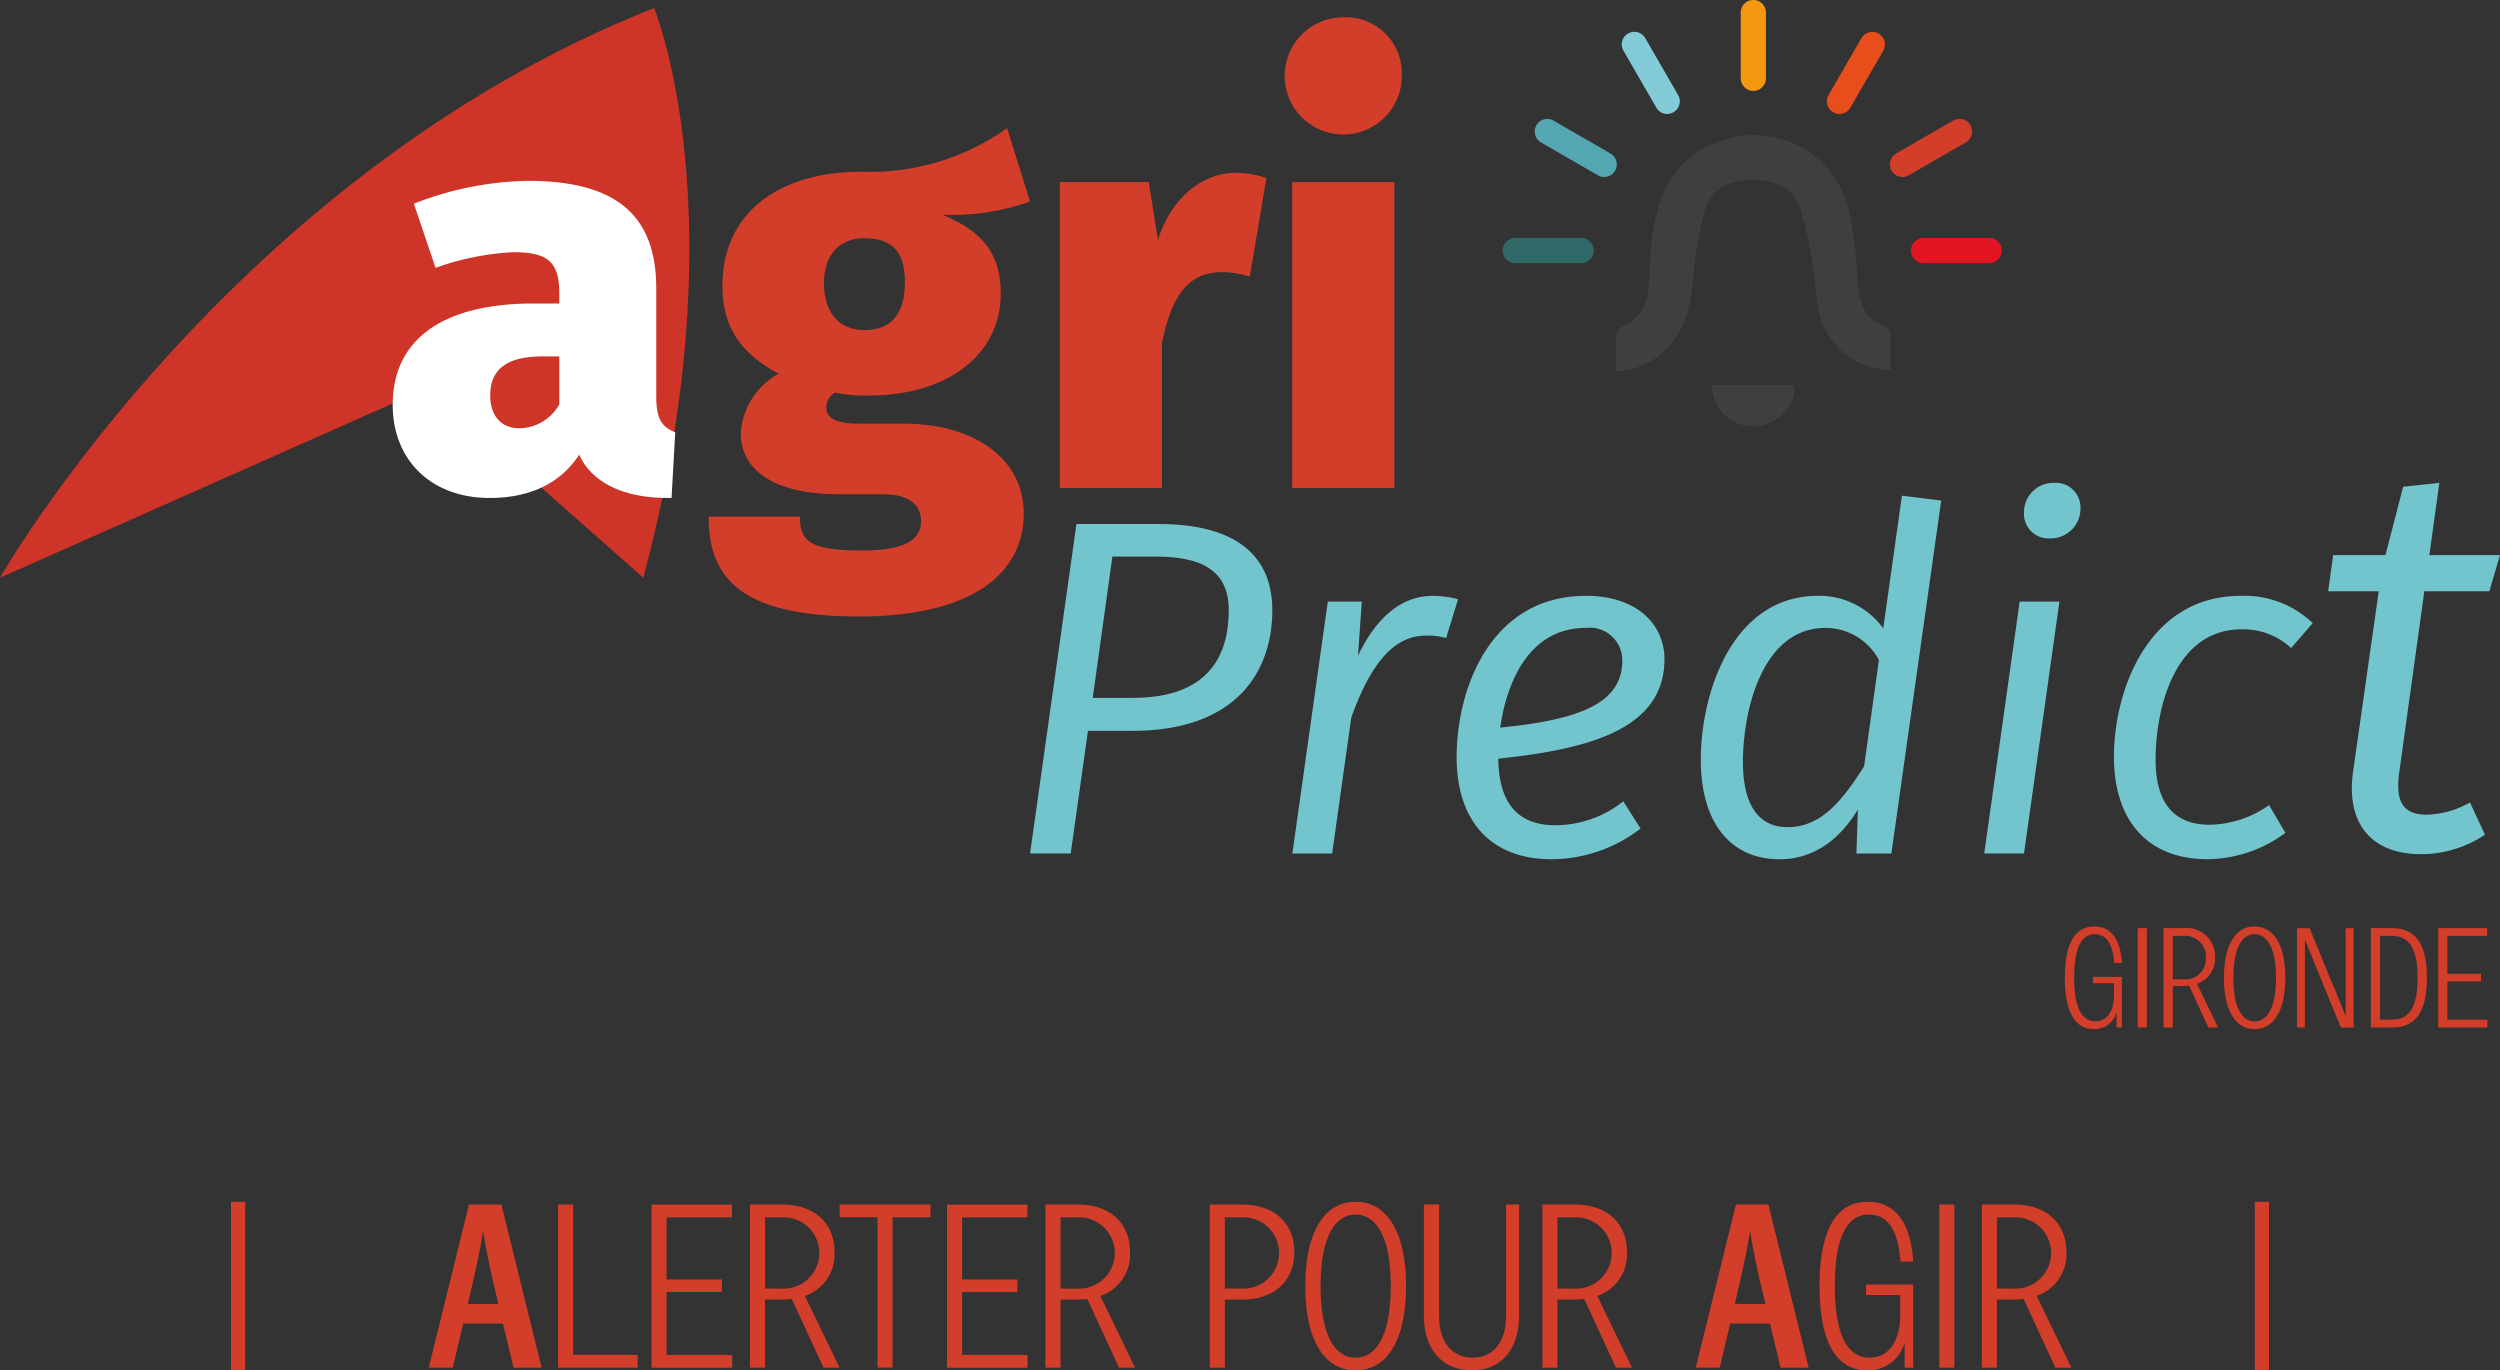 <svg xmlns="http://www.w3.org/2000/svg" xmlns:xlink="http://www.w3.org/1999/xlink" width="196.842" height="107.9" viewBox="0 0 196.842 107.9">
  <rect x="0" y="0" width="196.842" height="107.9" fill="#333333" stroke="none"/>
  <defs>
    <clipPath id="clip-path">
      <rect width="160.466" height="13.277" fill="none"/>
    </clipPath>
  </defs>
  <g transform="translate(-38.014 -100.061)">
    <g transform="translate(56.203 194.685)">
      <g transform="translate(0 0)" clip-path="url(#clip-path)">
        <path d="M521.111,236.054h-1.119V222.777h1.119Zm-159.347,0h-1.119V222.777h1.119Z" transform="translate(-360.646 -222.777)" fill="#d23e2a"/>
        <path d="M500.524,229.614V224h1.385a2.809,2.809,0,1,1,0,5.616Zm5.865,6.224-2.733-5.65a3.442,3.442,0,0,0,2.337-3.453c0-2.322-1.617-3.742-4.119-3.742h-2.536v12.845h1.186v-5.361h1.35a5.489,5.489,0,0,0,.756-.054l2.5,5.416Zm-10.4,0h1.185V222.993h-1.185Zm-5.776-6.547v.825h2.7v1.566c0,2-.846,3.367-2.412,3.367-1.746,0-2.737-1.782-2.737-5.633,0-3.833.937-5.633,2.683-5.633,1.566,0,2.322,1.385,2.483,3.707h1.006c-.178-2.969-1.347-4.713-3.579-4.713-2.465,0-3.795,2.176-3.795,6.639s1.347,6.638,3.76,6.638a2.965,2.965,0,0,0,2.933-2.176v1.961h.681v-6.548Zm-10.327,1.529.413-1.764c.307-1.368.576-2.592.773-3.889h.037c.2,1.3.45,2.466.773,3.907l.414,1.746Zm3.6,5.018H485.7l-3.166-12.845h-2.554l-3.167,12.845H478.7l.827-3.473h3.13Zm-17.561-6.224V224h1.386a2.809,2.809,0,1,1,0,5.616Zm5.866,6.224-2.733-5.65a3.442,3.442,0,0,0,2.337-3.453c0-2.322-1.617-3.742-4.119-3.742h-2.536v12.845h1.185v-5.361h1.351a5.465,5.465,0,0,0,.755-.054l2.5,5.416Zm-12.593.215c2.393,0,3.706-1.8,3.706-4.3v-8.762h-1.025v8.8c0,1.871-.9,3.257-2.627,3.257-1.747,0-2.647-1.385-2.647-3.257v-8.8h-1.2v8.762c0,2.5,1.347,4.3,3.8,4.3m-9.177-1c-1.6,0-2.754-1.728-2.754-5.633s1.152-5.633,2.754-5.633c1.62,0,2.773,1.727,2.773,5.633s-1.153,5.633-2.773,5.633m0,1c2.358,0,3.976-2.193,3.976-6.638s-1.618-6.639-3.976-6.639c-2.339,0-3.956,2.193-3.956,6.639s1.617,6.638,3.956,6.638m-8.907-6.439h-1.386V224h1.386a2.809,2.809,0,1,1,0,5.616m-.035-6.621h-2.536v12.845h1.185v-5.361h1.351c2.5,0,4.119-1.421,4.119-3.742s-1.618-3.742-4.119-3.742m-14.287,6.621V224h1.386a2.809,2.809,0,1,1,0,5.616Zm5.866,6.224-2.733-5.65a3.442,3.442,0,0,0,2.336-3.453c0-2.322-1.617-3.742-4.119-3.742h-2.536v12.845h1.185v-5.361h1.35a5.455,5.455,0,0,0,.755-.054l2.5,5.416Zm-13.621-1.006v-4.95h4.354v-.988h-4.354V224h5.146v-1h-6.331v12.845H424.2v-1.006Zm-2.483-11.839h-7.158v1h2.986v11.84h1.185V224h2.986Zm-13.026,6.621V224h1.386a2.809,2.809,0,1,1,0,5.616Zm5.865,6.224-2.733-5.65A3.442,3.442,0,0,0,409,226.735c0-2.322-1.617-3.742-4.12-3.742h-2.535v12.845h1.185v-5.361h1.349a5.467,5.467,0,0,0,.756-.054l2.5,5.416Zm-13.621-1.006v-4.95h4.355v-.988h-4.355V224h5.147v-1h-6.332v12.845h6.349v-1.006Zm-7.359,0V222.993h-1.185v12.845H393.5v-1.006Zm-8.293-4.012.414-1.764c.306-1.368.575-2.592.773-3.889h.036c.2,1.3.45,2.466.773,3.907l.414,1.746Zm3.6,5.018h2.213l-3.166-12.845h-2.555l-3.165,12.845h1.887l.828-3.473h3.13Z" transform="translate(-361.484 -222.777)" fill="#d23e2a"/>
      </g>
    </g>
    <g transform="translate(38.014 100.061)">
      <g transform="translate(0 0.632)">
        <path d="M341.479,145.585s18.026-31.631,51.5-44.858c0,0,6.779,16.287-.847,44.858l-16.946-14.963Z" transform="translate(-341.479 -100.727)" fill="#cf3429"/>
        <path d="M409.362,122.887c0,2.486,1.309,3.706,3.207,3.706,2.079,0,3.164-1.265,3.164-3.795,0-2.4-1.04-3.435-3.209-3.435-1.9,0-3.162,1.265-3.162,3.524m16.22-6.417a18.184,18.184,0,0,1-6.912,1.039c3.118,1.267,4.608,3.028,4.608,6.237,0,4.609-3.975,8-10.392,8a12.524,12.524,0,0,1-2.667-.226,1.394,1.394,0,0,0-.678,1.13c0,.587.271,1.31,2.531,1.31H415.6c5.828,0,9.488,2.938,9.488,7.049,0,5.016-4.474,8.135-12.969,8.135-9.488,0-11.838-3.165-11.838-7.863h7.184c0,1.943.813,2.666,4.879,2.666,3.888,0,4.655-1.129,4.655-2.349,0-1.13-.813-2.079-2.983-2.079h-3.433c-5.558,0-7.772-2.17-7.772-4.789a5.72,5.72,0,0,1,2.982-4.7c-3.206-1.718-4.428-3.888-4.428-6.96,0-5.647,4.382-8.946,10.936-8.946a18.549,18.549,0,0,0,11.476-3.435Z" transform="translate(-344.482 -101.236)" fill="#d23e2a"/>
        <path d="M445.683,114.808l-1.31,7.771a7.1,7.1,0,0,0-2.168-.36c-2.891,0-4.022,2.169-4.745,5.557v11.433h-8.042V115.126h7l.723,4.562c.994-3.207,3.435-5.286,6.1-5.286a7.467,7.467,0,0,1,2.44.407" transform="translate(-345.97 -101.425)" fill="#d23e2a"/>
        <path d="M456.709,138.55h-8.043V114.467h8.043Zm.587-32.624a4.613,4.613,0,1,1-4.61-4.429,4.4,4.4,0,0,1,4.61,4.429" transform="translate(-346.923 -100.766)" fill="#d23e2a"/>
        <path d="M387.182,132.661v-3.773h-1.317c-2.809,0-4.124,1.01-4.124,3.074,0,1.579.834,2.588,2.324,2.588a3.662,3.662,0,0,0,3.117-1.888m9.127,2.195-1.58,5.045c-2.9-.218-4.783-1.051-5.968-3.289-1.666,2.545-4.3,3.422-7.064,3.422-4.652,0-7.634-3.027-7.634-7.329,0-5.131,3.9-7.982,11.1-7.982h2.018v-.79c0-2.547-.966-3.249-3.642-3.249a21.274,21.274,0,0,0-6.1,1.231l-1.709-5.048a25.475,25.475,0,0,1,8.994-1.8c7.106,0,10.09,2.853,10.09,8.469v8.511c0,1.756.438,2.413,1.494,2.808" transform="translate(-343.143 -101.459)" fill="#fff"/>
      </g>
      <path d="M389.552,137.677s1.069,3.538,7.258,3.422l.289-5.177Z" transform="translate(-343.934 -101.892)" fill="#fff"/>
      <g transform="translate(81.1 38.017)">
        <path d="M442.592,150.329c0-3.167-2.186-4.223-5.732-4.223h-3.431l-1.546,11.122h3.169c6.07,0,7.54-3.469,7.54-6.9m3.431,0c0,4.787-2.791,9.5-11.048,9.5h-3.468l-1.358,9.652h-3.2L430.6,143.54h6.485c5.618,0,8.936,2.151,8.936,6.789" transform="translate(-426.944 -140.298)" fill="#73c5cd"/>
        <path d="M461.76,149.766l-.942,3.054a5.37,5.37,0,0,0-1.584-.188c-2.639,0-4.412,2.375-5.882,6.447l-1.508,10.709h-3.131l2.791-19.833h2.676l-.3,4.26c1.509-3.166,3.543-4.712,5.882-4.712a7.779,7.779,0,0,1,2,.264" transform="translate(-428.056 -140.603)" fill="#73c5cd"/>
        <path d="M475.386,154.592a2.563,2.563,0,0,0-2.9-2.564c-4.337,0-6.183,4.11-6.712,7.844,6.109-.6,9.615-1.849,9.615-5.28m-9.765,7.729c.038,3.847,1.847,5.241,4.487,5.241a8.608,8.608,0,0,0,5.355-1.885l1.357,2.148a11.527,11.527,0,0,1-7.014,2.413c-4.787,0-7.466-3.016-7.466-8.031,0-5.467,2.715-12.706,10.181-12.706,4.11,0,6.183,2.337,6.183,4.977,0,5.5-5.882,7.089-13.083,7.842" transform="translate(-428.752 -140.603)" fill="#73c5cd"/>
        <path d="M485.92,162.162c0,3.505,1.321,5.128,3.506,5.128,2.564,0,4.223-1.923,6.033-4.789l1.168-8.371a4.753,4.753,0,0,0-4.222-2.525c-4.978,0-6.486,6.523-6.486,10.558m15.611-20.588-3.923,27.789h-2.753l.115-3.469c-1.4,2.339-3.469,3.922-6.147,3.922-4.033,0-6.221-3.055-6.221-7.843,0-5.127,2.413-12.9,9.238-12.9a6.221,6.221,0,0,1,5.128,2.564l1.471-10.445Z" transform="translate(-429.786 -140.179)" fill="#73c5cd"/>
        <path d="M509.25,142.5a2.319,2.319,0,0,1,2.374-2.376,1.941,1.941,0,0,1,2.074,2,2.351,2.351,0,0,1-2.413,2.376,1.93,1.93,0,0,1-2.035-2m0,26.808h-3.131l2.791-19.833h3.13Z" transform="translate(-430.987 -140.124)" fill="#73c5cd"/>
        <path d="M532.533,151.65l-1.7,1.961a5.528,5.528,0,0,0-3.921-1.472c-5.165,0-6.75,6.071-6.75,10.257,0,3.619,1.622,5.128,4.26,5.128a8.351,8.351,0,0,0,4.676-1.547l1.282,2.187a10.477,10.477,0,0,1-6.145,2.073c-4.639,0-7.353-2.978-7.353-8.068,0-5.2,2.678-12.669,9.991-12.669a7.758,7.758,0,0,1,5.657,2.148" transform="translate(-431.537 -140.603)" fill="#73c5cd"/>
        <path d="M540.265,162.841c-.351,2.407.306,3.413,2.145,3.413a7.349,7.349,0,0,0,3.414-.962L547,167.83a9.037,9.037,0,0,1-5.033,1.532c-3.853,0-5.953-2.364-5.34-6.565l2.013-14.138h-3.983l.394-2.845h4.115l1.4-5.384,2.846-.306-.788,5.69h5.558l-.831,2.845h-5.121Z" transform="translate(-432.445 -140.124)" fill="#73c5cd"/>
      </g>
      <g transform="translate(118.325)">
        <path d="M497.177,129.762a5.8,5.8,0,0,1-5.588-4.4c-.3-1.116-.27-2.316-.477-3.463a30.852,30.852,0,0,0-1.073-4.947c-.595-1.66-2.124-2.186-3.818-2.155-1.675.032-3.113.694-3.613,2.313a25.745,25.745,0,0,0-.967,5.4c-.183,2.194-.61,4.221-2.292,5.783a5.819,5.819,0,0,1-3.783,1.57c0-1.041-.028-1.988.023-2.931a.866.866,0,0,1,.478-.575,3.392,3.392,0,0,0,2.048-3.116c.131-1.521.133-3.064.393-4.563.545-3.129,1.876-5.77,5.145-6.869a7.634,7.634,0,0,1,10.294,5.633,27.492,27.492,0,0,1,.579,4.53c.131,1.853.181,3.688,2.355,4.448a.655.655,0,0,1,.283.507c.029.948.013,1.9.013,2.834" transform="translate(-466.651 -100.636)" fill="#3e3f3f"/>
        <path d="M489.971,132.016c.362,1.408-1.3,3.224-3.134,3.252a3.189,3.189,0,0,1-3.285-3.252Z" transform="translate(-467.06 -101.693)" fill="#3e3f3f"/>
        <path d="M486.907,107.217a.992.992,0,0,1-.992-.992v-5.173a.992.992,0,0,1,1.984,0v5.173A.993.993,0,0,1,486.907,107.217Z" transform="translate(-467.18 -100.061)" fill="#f3980f"/>
        <path d="M479.623,109.169a.989.989,0,0,1-.859-.5l-2.588-4.48a.991.991,0,0,1,1.717-.992l2.587,4.48a.991.991,0,0,1-.857,1.487Z" transform="translate(-466.676 -100.196)" fill="#83cbd7"/>
        <path d="M474.289,114.5a.993.993,0,0,1-.494-.132l-4.481-2.587a.991.991,0,0,1,.991-1.718l4.481,2.587a.991.991,0,0,1-.5,1.849Z" transform="translate(-466.307 -100.565)" fill="#53a6b2"/>
        <path d="M472.337,121.787h-5.174a.991.991,0,1,1,0-1.982h5.174a.991.991,0,1,1,0,1.982Z" transform="translate(-466.172 -101.069)" fill="#306968"/>
        <path d="M506.2,121.787H501.03a.991.991,0,1,1,0-1.982H506.2a.991.991,0,1,1,0,1.982Z" transform="translate(-467.901 -101.069)" fill="#e31523"/>
        <path d="M499.285,114.5a.992.992,0,0,1-.5-1.85l4.481-2.587a.992.992,0,1,1,.992,1.718l-4.482,2.587A.987.987,0,0,1,499.285,114.5Z" transform="translate(-467.812 -100.565)" fill="#d23e2a"/>
        <g transform="translate(25.517 2.51)">
          <path d="M494.053,109.169a.992.992,0,0,1-.858-1.488l2.587-4.48a.991.991,0,1,1,1.717.993l-2.587,4.48A.991.991,0,0,1,494.053,109.169Z" transform="translate(-493.062 -102.706)" fill="#e84e1b"/>
        </g>
      </g>
      <path d="M2.655-4.747v.5H4.3v.953c0,1.216-.515,2.048-1.468,2.048-1.062,0-1.665-1.084-1.665-3.428S1.735-8.1,2.8-8.1c.953,0,1.413.843,1.511,2.256h.613c-.11-1.807-.821-2.87-2.18-2.87C1.242-8.712.432-7.387.432-4.67S1.253-.629,2.721-.629A1.806,1.806,0,0,0,4.506-1.954V-.76h.416V-4.747ZM6.171-.76h.723v-7.82H6.171Zm6.331,0L10.837-4.2a2.1,2.1,0,0,0,1.424-2.1A2.235,2.235,0,0,0,9.753-8.581H8.208V-.76h.723V-4.024h.821a3.249,3.249,0,0,0,.46-.033l1.522,3.3ZM8.931-4.55V-7.967h.843a1.614,1.614,0,0,1,1.763,1.709A1.614,1.614,0,0,1,9.775-4.55Zm6.44,3.921c1.435,0,2.421-1.336,2.421-4.042s-.986-4.042-2.421-4.042-2.41,1.336-2.41,4.042S13.948-.629,15.371-.629Zm0-.613C14.4-1.242,13.7-2.294,13.7-4.67S14.4-8.1,15.371-8.1s1.687,1.051,1.687,3.428S16.357-1.242,15.371-1.242Zm7.174-7.338v6.944c-.427-1.062-.887-2.234-1.325-3.242l-1.511-3.7h-1V-.76h.624V-7.7c.427,1.062.887,2.234,1.314,3.242l1.522,3.7h1v-7.82Zm3.647,0H24.528V-.76H26.2c1.829,0,2.738-1.2,2.738-3.91S28.022-8.581,26.193-8.581Zm-.011,7.207h-.931V-7.967h.931c1.325,0,2.026.92,2.026,3.3S27.507-1.374,26.182-1.374Zm4.37,0V-4.386H33.2v-.6H30.552V-7.967h3.132v-.613H29.829V-.76H33.7v-.613Z" transform="translate(162.147 81.66)" fill="#d23e2a"/>
    </g>
  </g>
</svg>
